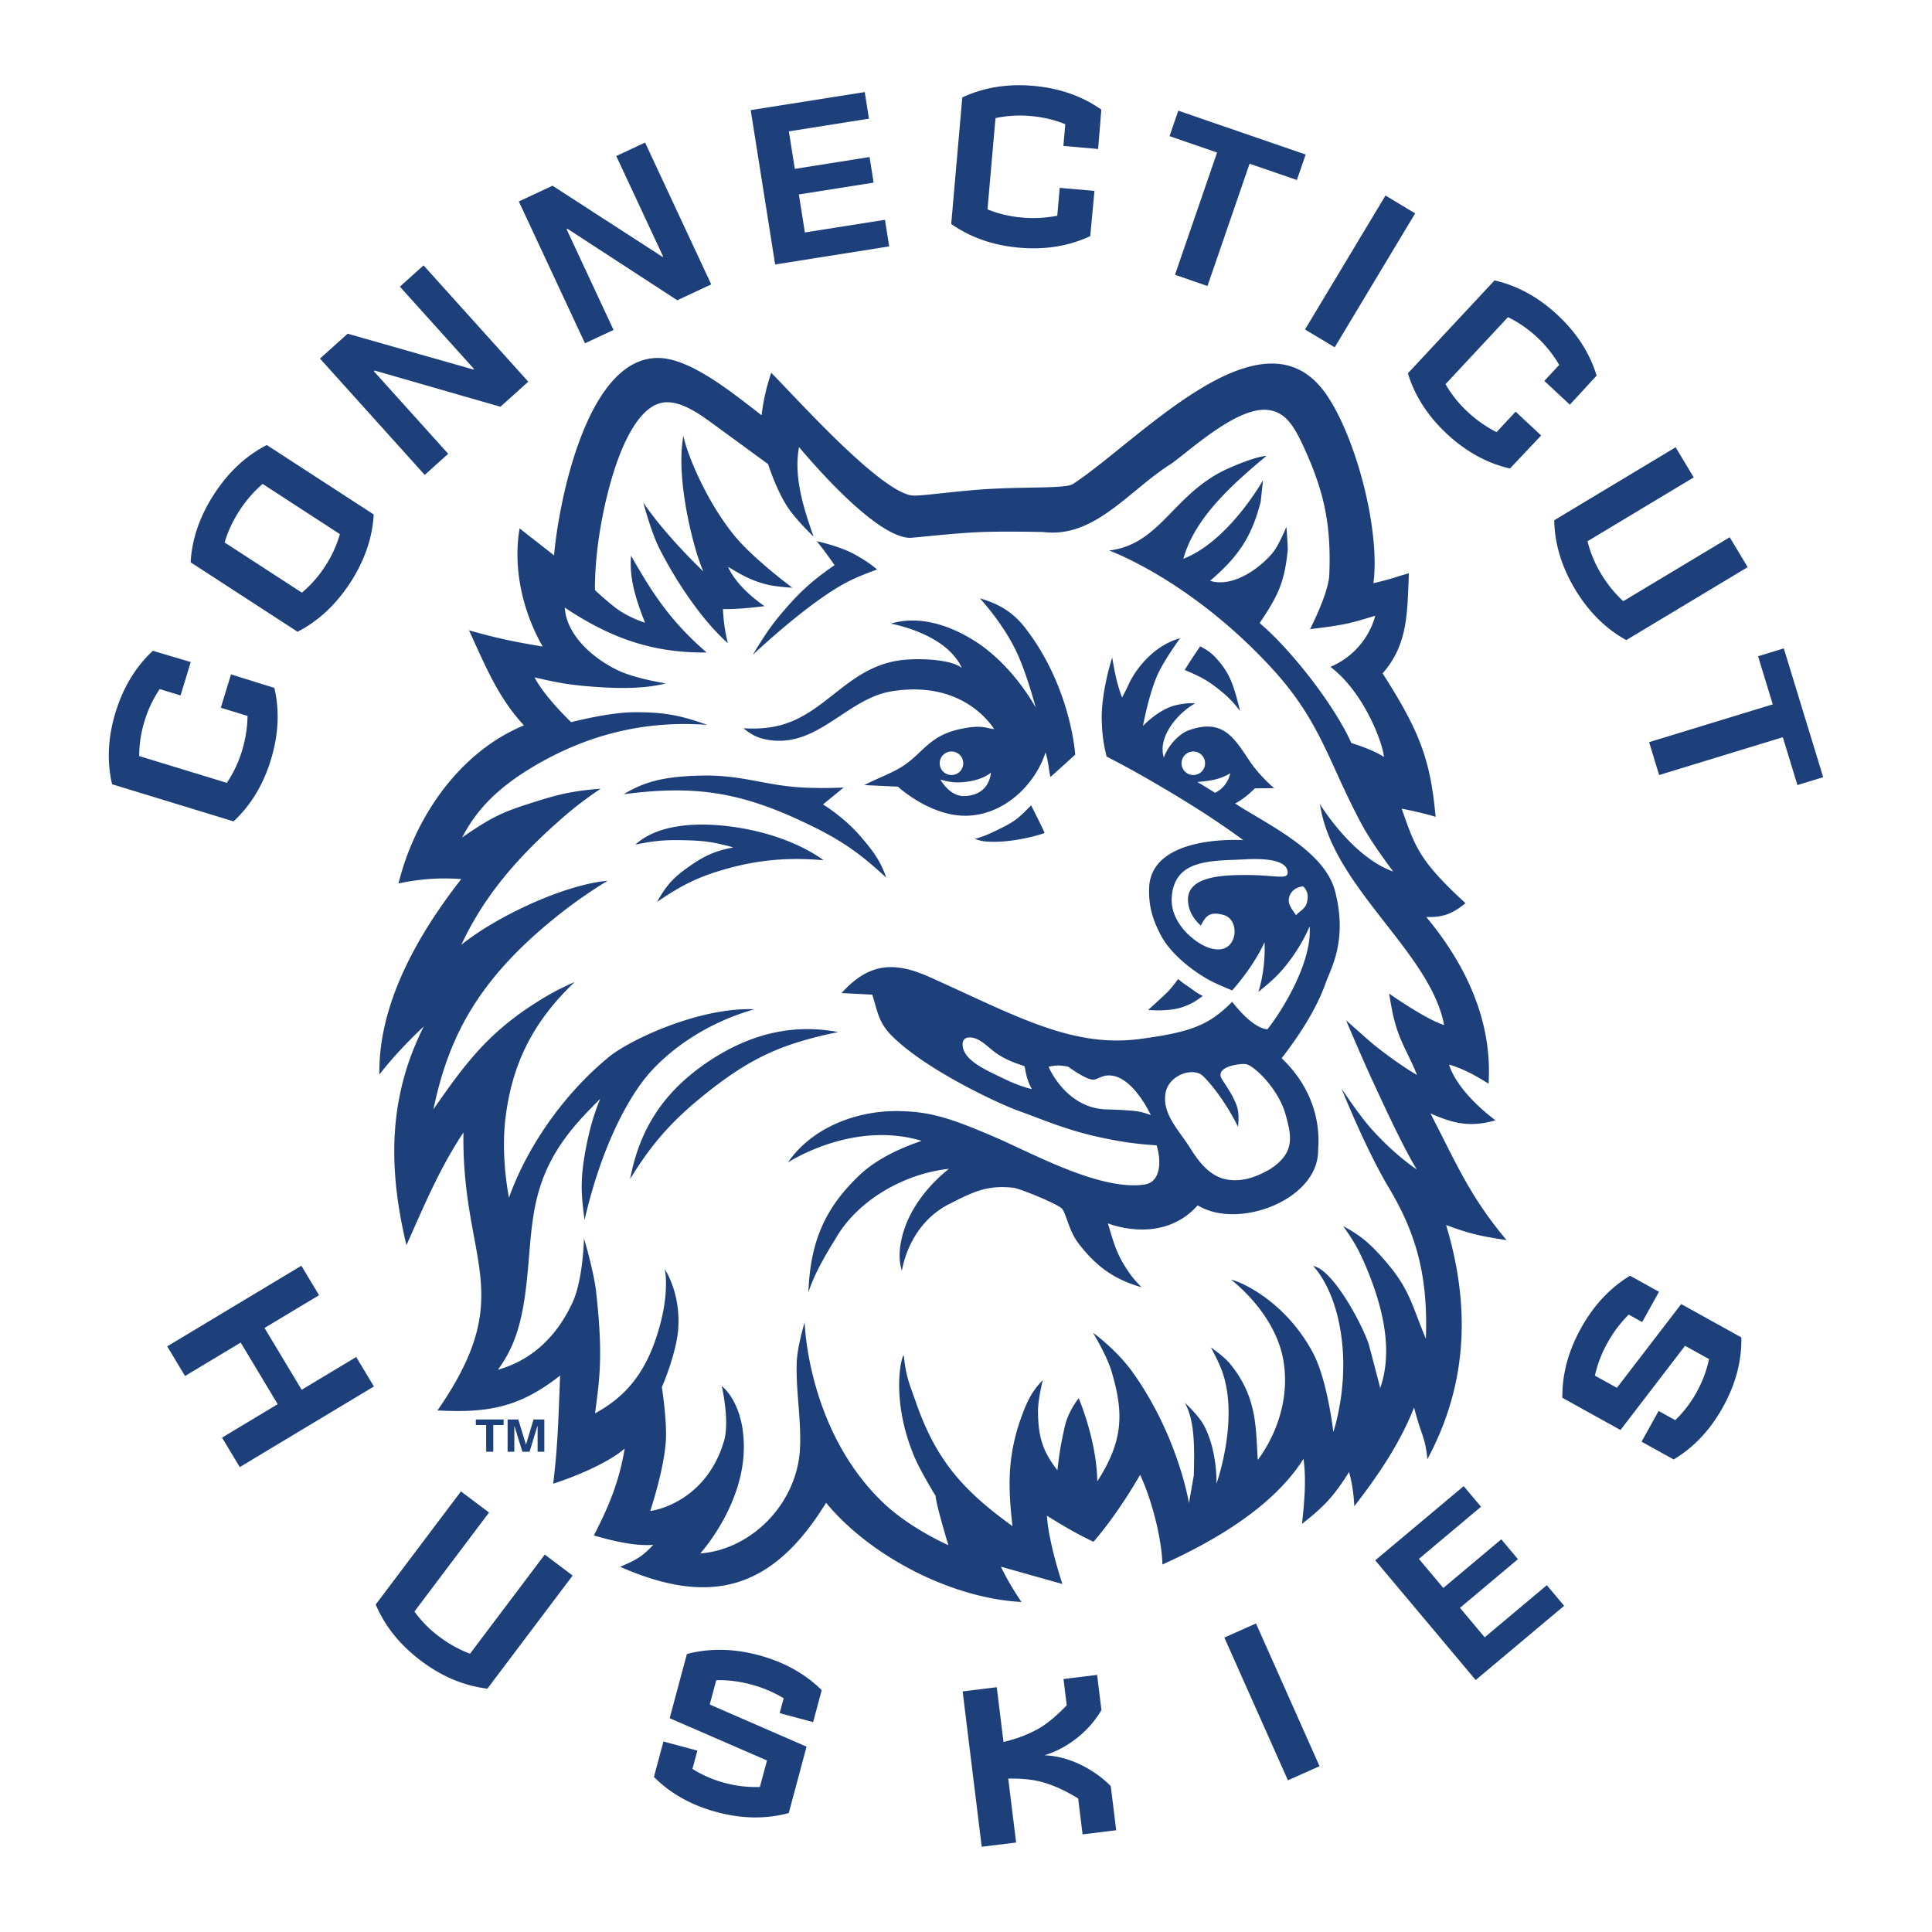 <?xml version="1.0" encoding="UTF-8"?> <svg xmlns="http://www.w3.org/2000/svg" width="2500" height="2500" viewBox="0 0 192.756 192.756"><g fill-rule="evenodd" clip-rule="evenodd"><path fill="#fff" d="M0 0h192.756v192.756H0V0z"></path><path d="M134.014 122.334c1.74.928 2.67 1.742 4.002 3.247 2.668 3.018 2.787 4.52 4.246 7.983.242-6.502-1.072-10.674-3.725-15.116-2.32-3.886-4.697-9.86-4.697-9.86s1.695 2.601 3.014 4.073c1.57 1.754 3.248 3.172 4.502 4.021-1.191-1.945-2.816-5.381-4.441-8.908-1.064-2.308-2.611-5.974-2.611-5.974s2.449 2.184 2.842 2.494c2.613 2.067 4.234 2.958 4.234 2.958-.752-1.923-1.633-3.129-2.217-5.286-.293-1.089-.451-2.196-.566-2.834 0 0 3.611 2.554 5.488 3.138-1.398-7.353-11.172-13.752-12.391-22.046 0 0 3.189 5.279 7.309 6.728 0 0-2.051-2.688-3.074-4.581-3.422-6.322-4.078-10.349-9.164-15.835-8.121-8.758-16.109-11.608-16.109-11.608 5.016-.613 6.307-5.386 11.354-7.938.629-.317 3.152-1.424 4.35-1.507-3.248 2.725-7.135 6.09-8.293 10.266 4.521-1.74 7.945-7.83 7.945-7.83s-.229 2.131-.232 2.146c-.887 3.482-2.205 5.452-5.047 7.888 2.494.754 5.32-1.599 6.322-2.9.58-.754 1.293-2.488 1.293-2.488s.164 2.042.127 2.382c-.318 3.006-.84 4.34-2.801 7.219 3.018 2.529 7.412 8.083 9.154 11.969 0 0 2.145.638 3.248 1.393-.107-1.396-1.982-6.45-5.336-8.991 3.77-1.624 4.465-5.104 4.465-5.104s-1.613.515-2.668.755c-1.473.334-3.828.58-3.828.58s1.836-3.568 1.916-5.395c.209-5.003-.523-8.294-2.438-12.528-1.041-2.3-1.891-3.745-3.713-3.943-3.189-.348-8.197 4.465-9.744 5.451-4.162 2.655-7.541 7.366-12.645 6.729 0 0-3.715-.087-6.088 0-2.836.103-6.86.594-7.251.58-3.248-.116-9.122-6.801-11.021-9.049-.579 2.988.523 6.294 1.45 8.933 0 0-1.806-1.719-2.655-3.046-1.114-1.739-1.884-4.192-1.884-4.192s-4.353-3.185-5.494-4.014c-1.146-.833-3.249-2.436-5.047-2.117-2.549.453-4.26 4.703-5.162 7.918-1.741 6.206-1.567 10.788-1.567 10.788s1.323 1.242 2.262 1.915c1.218.87 2.727 1.334 2.727 1.334-.638-1.683-1.624-4.119-1.393-6.691 2.189 3.871 4.011 6.606 7.546 9.664-5.109.042-9.287-1.233-14.158-4.481.174 2.743 2.785 5.046 5.279 6.248 1.747.841 4.797 1.313 4.797 1.313-2.13.56-4.883.547-7.988.27-2.011-.18-3.127-.413-5.104-.87 1.055 2.021 3.654 4.467 3.654 4.467 0-.001 3.719-.96 6.148-.987 2.939-.033 4.667.26 7.431 1.26-5.98-.448-11.897.828-17.691 4.367-3.206 1.959-5.333 4.074-6.761 6.863 3.275-2.281 4.372-2.639 7.452-3.616 2.41-.764 3.843-1.045 6.363-1.249-1.816 1.238-2.8 2.007-4.44 3.471-4.47 3.991-7.432 7.754-9.462 12.105 3.596-2.9 10.363-6.021 14.603-6.389 0 0-2.229 1.309-4.655 3.217-8.382 6.593-11.224 12.451-12.732 19.585 2.9-4.158 5.201-7.39 9.918-10.439 1.556-1.006 2.484-1.509 4.176-2.262-4.301 4.095-6.265 8.352-6.902 13.571-.36 2.944-.014 6.035.348 7.946 1.887-5.288 5.627-10.477 9.954-14.029 2.107-1.73 9.071-4.994 14.539-4.77-5.933 1.689-9.527 5.112-10.979 6.969-2.088 2.666-4.466 7.48-5.971 14.047-.35-2.468-.413-3.934-.003-6.393.29-1.739.753-3.771 1.565-5.684-1.275 1.275-3.052 3.029-4.408 5.277-2.899 4.814-2.328 9.029-3.131 14.559-.522 3.597-1.45 5.51-2.668 7.191 3.248-.927 5.775-3.143 7.424-6.67 1.081-2.311 1.16-6.438 1.16-6.438s.98 3.254 1.218 5.395c.696 6.264.349 8.584-.116 12.064 3.075-1.682 5.163-4.062 6.438-8.643 1.012-3.632.522-5.742.522-5.742s1.624 2.378 1.334 6.032c-.139 1.749-.942 4.142-1.625 5.742 0 0 .492 3.145.407 5.162-.122 2.868-1.566 7.191-1.566 7.191 1.913-.29 5.871-1.909 7.362-6.994.583-1.995-.229-5.476-.229-5.476s2.189 1.588 2.205 6.032c.022 5.894-4.351 10.673-4.351 10.673 5.221-.406 9.745-5.104 9.958-10.59.113-2.923-.427-5.673-.331-8.465.056-1.613.791-4.011.791-4.011s.254 10.769 7.853 18.02c2.183 2.085 5.221 3.653 6.487 4.22 0 0-1.216-3.979-1.276-4.922 0 0-1.498-2.412-2.135-3.939-2.332-5.574-1.323-9.912-1.045-10.092.243 2.262.599 2.91 1.218 4.698 2.088 6.032 4.987 8.99 9.629 12.354-.406-3.771-.639-7.135 1.205-11.709.494-1.227 1.025-2.049 1.824-2.857 0 0-.494 1.938-.479 3.197.033 2.383.406 3.829 1.936 5.797.211-1.853.346-2.603.732-4.346.348-1.565 1.393-2.842 1.393-2.842s1.799 4.176 1.855 8.295c2.611-4.062 2.652-6.822 1.428-10.951-.477-1.609-1.859-3.879-1.859-3.879s2.348 1.663 4.029 4.04c4.508 6.374 5.547 12.964 5.547 12.964l.486-2.795c.061-2.613.125-5.451-.91-7.231 0 0 1.348 1.225 1.895 2.226 1.391 2.552 1.275 5.858 1.275 5.858s2.262-6.323.596-11.122c-.35-1.01-1.158-2.48-1.158-2.48.408.292 1.406.98 2.07 1.828 2.553 3.248 2.404 6.174 2.611 9.395 0 0 3.469-4.222 2.576-9.8-.779-4.874-5.248-8.179-5.248-8.179 1.283.291 5.551 2.363 8.182 7.307 1.449 2.727 2.029 7.889 2.029 7.889s1.291-3.754.928-8.352c-.465-5.858-2.945-8.197-2.945-8.197 2.018.276 5.15 6.282 5.6 7.977.428 1.608 1.082 4.128 1.082 4.128l-.035.204c1.287-3.532.521-7.684-1.289-12.05-.727-1.749-1.257-2.704-2.356-4.244zm-14.268-57.856c.713.407 1.078.605 1.672 1.277 1.285 1.449 1.662 2.551 2.307 5.187-.738-.96-1.232-1.459-2.184-2.209-1.176-.927-1.883-1.268-3.342-1.887.543-.903 1.547-2.368 1.547-2.368zm-22.633-.612c3.955 2.438 6.219 6.731 6.219 6.731s-.732-2.817-1.684-5.047c-1.334-3.132-3.889-5.854-3.889-5.854 1.801.518 3.258 1.312 4.527 2.954 4.582 5.916 4.988 12.644 4.988 12.644l-2.469 2.23c-.229-.926-.113-1.128-.49-2.462-1.055 3.266-4.135 6.22-7.83 6.323-3.671.101-6.901-2.9-6.901-2.9l-3.35-.156c1.007-.537 1.957-.868 3.169-1.5 2.662-1.386 2.964-3.391 6.501-4.115 2.161-.443 2.524-.03 3.284.026-.498-.752-3.413-4.863-10.219-3.77-4.361.701-7.215 5.396-11.919 4.902-1.214-.128-1.966-.463-2.88-1.216 1.349.085 2.543-.006 3.618-.283 4.836-1.246 6.974-6.146 12.639-6.562 1.969-.146 4.634.071 5.537.841-1.566-3.48-7.097-4.433-7.097-4.433 2.661-.787 5.55-.014 8.246 1.647zm7.108 19.236c-.076.065-3.152 1.067-5.834.856-.455-.036-.705-.126-1.145-.249 1.072-.305 1.641-.599 2.643-1.085 1.475-.717 1.965-1.226 2.986-2.278 0 0 1.139 2.23 1.35 2.756zM83.263 56.386s-.928-1.363-1.773-2.391c0 0 2.382.506 3.89 1.376.87.502 1.361.804 2.133 1.446-1.362.495-2.423.932-3.409 1.482-3.862 2.159-8.987 7.025-8.987 7.025s1.302-2.269 2.552-3.767c1.868-2.241 3.145-3.487 5.594-5.171zm-17.459-1.623c-.841-1.648-1.626-4.629-1.626-4.629 2.207 3.294 6.005 6.89 6.005 6.89-.841-1.739-2.842-9.105-2-13.544.347 1.829 2.351 6.666 5.169 10.057 1.909 2.295 5.705 5.103 5.705 5.103s-1.541-.083-2.495-.311c-1.628-.389-2.638-1.015-3.915-1.768 0 0 .621 1.817 3.625 3.915-1.798.231-3.248.319-4.146.29.061 1.154.194 2.25.498 3.406-2.063-1.783-4.732-5.321-6.82-9.409zm4.003 22.62c4.511-.121 6.749 1.141 11.107 1.218a45.03 45.03 0 0 0 3.255-.029s-2.014 1.662-2.066 1.682c.986.609 2.557 1.778 3.828 3.277 1.196 1.409 1.913 2.349 2.492 4.033-2.794-2.583-4.644-3.835-8.081-5.468-6.458-3.069-11.02-3.789-18.108-2.857 2.207-1.364 4.333-1.769 7.573-1.856zm2.94 9.226c-2.992.81-4.709 1.678-7.192 3.376 1.005-1.815 1.767-2.542 3.353-3.642 1.484-1.028 2.494-1.454 4.265-1.801-2.04-.549-2.959-.693-5.366-.722-1.64-.021-2.719.092-4.411.446 2.181-2.033 6.295-2.39 10.616-1.636 3.369.588 6.177 1.77 8.166 3.194-3.41-.292-6.311-.061-9.431.785zm-1.96 22.21c-3.232 2.541-5.526 4.864-7.919 8.818.93-4.923 3.285-8.723 7.892-11.782 4.286-2.846 8.552-3.699 12.871-2.887-5.391 1.112-8.516 2.45-12.844 5.851zm61.486-10.788c-.875 2.508-2.553 5.162-4.408 7.54 4.309 4.108 3.641 8.701 3.641 9.217 0 4.933-7.988 7.938-12.016 5.462-3.574 4.027-8.967 1.794-8.967 1.794.4 1.242.705 2.64 1.6 4.107.582.959.98 1.471 1.764 2.272-2.609-.754-4.43-1.954-6.262-4.339-.988-1.287-1.217-2.875-1.641-3.464-.328-.457-4.213-2.045-4.871-2.12-2.664-.311-4.127.462-6.424 1.629-4.112 2.088-4.706 6.648-4.706 6.648-.391-1.163-.273-2.613.24-4.155 1.218-3.653 4.459-6.012 4.459-6.012-4.363.445-9.096 3.078-11.303 6.94-.243.425-2.036 3.141-2.727 5.395.173-5.163 1.74-8.496 5.046-11.658 1.997-1.911 4.699-2.936 6.249-3.471-6.907-2.082-13.345 2.163-13.345 2.163 2.457-3.564 6.912-5.13 10.75-5.131 3.296-.001 5.336.639 9.801 2.552 3.822 1.637 10.527 5.399 14.988 4.785 1.748-.238 1.705-2.479 1.252-3.915-2.234-.163-3.492-.343-5.684-.812-3.299-.707-5.812-1.818-8.223-2.683-1.631-.584-9.087-3.98-12.542-7.468-1.292-1.306-1.394-2.4-1.92-4.077l-3.068-.157c2.669-2.958 5.18-3.212 8.755-1.612 8.529 3.817 14.172 7.095 21 6.194 5.277-.695 6.961-1.45 9.223-3.712 0 0 1.914 2.609 3.512 2.749 1.57-1.976 4.492-6.809 4.209-10.271-.621 1.524-1.863 3.462-3.141 4.794-.764.796-1.971 1.741-1.971 1.741.523-1.566.693-3.68.613-4.953-1.135 2.517-3.221 4.801-3.221 4.801s-1.059-.407-2.033-.892c-.973-.483-3.854-2.258-5.104-4.64-.871-1.663-1.205-2.988-1.152-4.675.166-5.417 9.391-4.782 9.391-4.782-3.205-2.362-6.557-4.405-10.105-6.434a101.699 101.699 0 0 0-3.527-1.903c-.336-1.359-.436-2.158-.484-3.557-.094-2.866 1.041-6.33 1.041-6.33.256 1.463.432 2.507.98 3.986.111-.177.5-.94.58-1.13.727-1.678 2.582-4.061 5.211-4.774 0 0-1.508 2.059-2.193 3.526-.898 1.92-1.51 5.221-1.51 5.221s1.596-1.711 3.365-2.089c1.334-.284 1.836-.149 1.836-.149-1.625.867-3.797 3.306-3.111 5.398.307-.997 1.391-2.349 2.525-2.744 3.5-1.222 4.562.938 6.162 3.28.578.843 1.693 2.016 2.322 2.511l-1.934.026c-.521.523-1.234 1.125-1.973 1.508 3.424 2.205 8.934 4.731 9.977 8.758 1.28 4.938-.453 7.758-.926 9.112zm-17.718 2.726a60.095 60.095 0 0 0 1.943-1.797c.346-.349.695-.812 1.043-1.277.725.581.654.5 1.088.8.525.361.82.625 1.377.883-.797.595-1.26.867-2.176 1.16-1.219.39-3.084.267-3.275.231z" fill="#fff"></path><path d="M128.586 89.701c-.068.528.295.993.723 1.604.354-.408.924-.624 1.08-1.249.156-.628.115-1.161-.377-1.617-.741.044-1.336.543-1.426 1.262zM99.641 105.241c-1.006-.627-1.809-1.733-2.903-1.733-.487 0-.699.292-.699.672 0 1.647 2.44 2.626 4.45 3.597.918.442 2.137.837 2.459.883-.48-.891-.584-1.492-.719-2.275-.987-.35-1.647-.553-2.588-1.144zM124.355 106.181c-.51-.124-3.104.203-2.494 1.393.184.358 1.16 1.649 1.537 2.782.184.548.213 1.262.117 2.061-1.133-2.321-2.68-4.296-3.51-5.075-.957-.899-3.422-.116-3.725 1.742-.344 2.107 1.404 3.738 2.529 5.555.871 1.411 1.988 2.764 3.627 3.046 1.898.324 3.512-.623 4.252-1.02 2.568-1.667 2.158-3.322 1.582-5.438-.694-2.552-3.073-4.843-3.915-5.046zM110.768 107.3c-.766-.043-1.045.285-1.574.408-.688.158-2.613-1.282-2.613-1.282s-.578-.117-.953-.12c-.395-.002-.613.049-1.004.122 0 .06 1.727 4.107 5.709 4.257 0 0 1.244.035 1.543.057 1.312.095 1.699.057 2.943.513-.001-.001-1.743-3.828-4.051-3.955zM121.225 79.094s1.188-.464 1.52-1.948c-1.023.634-2.014.759-3.289.875.366.203 1.769 1.073 1.769 1.073zM120.232 76.15c0-.649-.525-1.174-1.176-1.174a1.174 1.174 0 1 0 0 2.349c.651 0 1.176-.526 1.176-1.175zM94.929 77.325a1.175 1.175 0 1 0 0-2.35 1.175 1.175 0 0 0 0 2.35zM93.825 77.779s.911 1.702 2.414 1.645c2.556-.095 2.621-2.332 2.621-2.332-.576.48-1.523.809-2.588.926-.954.107-1.63.002-2.447-.239zM124.27 85.734c-3.303.18-7.127-.107-7.367 3.829-.143 2.385 2.031 4.001 2.031 4.001s1.275 1.16 2.609 1.16c1.973 0 2.146-2.958.58-3.422-1.516-.449-1.855.182-2.32 1.045-.75-.691-1.23-1.476-1.275-2.494-.107-2.49 3.633-2.553 5.857-2.553 2.9 0 4.119.522 4.084-.285-.053-1.163-2.053-1.396-4.199-1.281z" fill="#fff"></path><path d="M142.412 145.583c4.025-7.495 4.305-15.245 1.867-23.365 2.438.929 3.754 1.163 6.033 1.508-3.713-4.408-5.08-7.804-7.6-12.645 2.57 1.159 4.176 1.335 6.496.697-1.623-1.219-3.943-3.365-4.639-5.569 1.566.465 2.861 1.229 3.945 1.913.365-5.735-1.809-11.323-6.215-16.635 1.652.06 2.619-.316 3.916-1.375-4.66-4.285-5.012-5.595-6.367-9.423.775.116 2.922.638 3.385.812-.521-5.683-1.549-8.467-5.289-14.32 2.564-2.906 2.451-6.116 2.623-9.982-1.51.406-1.334.463-3.539.986.697-5.279-1.74-14.617-4.756-18.909-6.312-8.985-18.561 4.64-25.229 9.019-.695.455-4.566.266-8.412.493-3.451.204-6.954.768-7.713.638-3.318-.566-11.531-9.794-13.978-12.238-.423 1.308-.753 2.553-.954 4.24-2.556-1.94-6.783-5.5-10.039-5.702-7.335-.453-10.21 14.369-10.668 19.685l-3.438-2.692c-.654 3.842.216 8.133 2.304 11.787-2.783-.464-4.523-.812-7.354-1.62 1.596 3.454 2.853 6.641 5.48 9.486-6.422 2.656-10.874 9.138-12.514 15.773a21.7 21.7 0 0 1 6.262-.439c-4.306 5.505-8.289 12.433-8.167 19.506 1.253-1.646 2.921-3.379 4.432-4.808-3.577 7.094-3.566 14.153-1.733 21.832 1.703-3.82 3.349-7.761 5.686-11.242-.183 13.018 5.53 16.009-2.59 27.725 5.07.27 8.175-.299 12.238-3.479-.174 4.292-.233 7.076-.696 10.789 2.203-.696 5.584-2.122 7.133-3.51-.506 3.124-1.507 5.655-3.074 8.671 1.972.58 4.177 1.083 5.922.936-1.05 1.152-1.688 1.501-3.295 2.195 9.152 4.027 15.265 2.188 20.542-6.386 4.459 5.381 12.525 9.526 19.499 9.894-1.371-1.998-2.051-3.52-2.051-3.52l6.131 1.728s-1.393-4.149-1.543-6.814c1.66 1.04 3.059 1.851 4.646 2.599 1.643-1.894 3.402-4.494 4.648-6.682 1.182 2.514 2.166 6.399 2.227 8.951 5.07-2.289 11.029-5.705 14.076-10.543.297 2.177.078 4.311-.146 6.48 2.217-1.713 3.217-2.811 4.688-5.16.289.986.463 2.146.529 3.406 2.359-3.042 4.543-6.248 5.963-9.848.719 2.84 1.1 2.847 1.328 5.157zm-4.756-6.957l.035-.204s-.654-2.52-1.082-4.128c-.449-1.694-3.582-7.7-5.6-7.977 0 0 2.48 2.339 2.945 8.197.363 4.598-.928 8.352-.928 8.352s-.58-5.162-2.029-7.889c-2.631-4.943-6.898-7.016-8.182-7.307 0 0 4.469 3.305 5.248 8.179.893 5.578-2.576 9.8-2.576 9.8-.207-3.221-.059-6.146-2.611-9.395-.664-.848-1.662-1.536-2.07-1.828 0 0 .809 1.471 1.158 2.48 1.666 4.799-.596 11.122-.596 11.122s.115-3.307-1.275-5.858c-.547-1.001-1.895-2.226-1.895-2.226 1.035 1.78.971 4.618.91 7.231l-.486 2.795s-1.039-6.59-5.547-12.964c-1.682-2.377-4.029-4.04-4.029-4.04s1.383 2.27 1.859 3.879c1.225 4.129 1.184 6.89-1.428 10.951-.057-4.119-1.855-8.295-1.855-8.295s-1.045 1.276-1.393 2.842c-.387 1.743-.521 2.493-.732 4.346-1.529-1.968-1.902-3.414-1.936-5.797-.016-1.26.479-3.197.479-3.197-.799.809-1.33 1.631-1.824 2.857-1.844 4.574-1.611 7.938-1.205 11.709-4.642-3.364-7.541-6.322-9.629-12.354-.62-1.788-.976-2.437-1.218-4.698-.277.18-1.286 4.518 1.045 10.092.637 1.527 2.135 3.939 2.135 3.939.06.943 1.276 4.922 1.276 4.922-1.266-.566-4.304-2.135-6.487-4.22-7.599-7.251-7.853-18.02-7.853-18.02s-.735 2.397-.791 4.011c-.096 2.792.444 5.542.331 8.465-.213 5.485-4.737 10.184-9.958 10.59 0 0 4.373-4.779 4.351-10.673-.016-4.444-2.205-6.032-2.205-6.032s.812 3.48.229 5.476c-1.491 5.085-5.449 6.704-7.362 6.994 0 0 1.444-4.323 1.566-7.191.085-2.018-.407-5.162-.407-5.162.682-1.601 1.485-3.993 1.625-5.742.29-3.654-1.334-6.032-1.334-6.032s.49 2.11-.522 5.742c-1.275 4.581-3.363 6.961-6.438 8.643.465-3.48.812-5.801.116-12.064-.237-2.141-1.218-5.395-1.218-5.395s-.079 4.127-1.16 6.438c-1.648 3.527-4.176 5.743-7.424 6.67 1.218-1.682 2.146-3.595 2.668-7.191.803-5.529.232-9.744 3.131-14.559 1.356-2.248 3.133-4.002 4.408-5.277-.812 1.913-1.275 3.944-1.565 5.684-.41 2.459-.347 3.925.003 6.393 1.505-6.566 3.882-11.381 5.971-14.047 1.451-1.856 5.046-5.279 10.979-6.969-5.468-.225-12.432 3.039-14.539 4.77-4.326 3.553-8.067 8.741-9.954 14.029-.362-1.911-.708-5.002-.348-7.946.638-5.22 2.601-9.477 6.902-13.571-1.692.753-2.621 1.256-4.176 2.262-4.717 3.05-7.018 6.281-9.918 10.439 1.508-7.134 4.35-12.992 12.732-19.585 2.426-1.908 4.655-3.217 4.655-3.217-4.24.367-11.006 3.488-14.603 6.389 2.03-4.351 4.992-8.114 9.462-12.105 1.64-1.464 2.624-2.233 4.44-3.471-2.52.204-3.953.485-6.363 1.249-3.08.977-4.176 1.334-7.452 3.616 1.429-2.789 3.555-4.904 6.761-6.863 5.794-3.539 11.711-4.815 17.691-4.367-2.764-1-4.492-1.293-7.431-1.26-2.429.027-6.148.987-6.148.987 0-.001-2.6-2.446-3.654-4.467 1.977.457 3.093.69 5.104.87 3.105.278 5.858.29 7.988-.27 0 0-3.05-.472-4.797-1.313-2.495-1.202-5.105-3.504-5.279-6.248 4.872 3.248 9.049 4.524 14.158 4.481-3.535-3.058-5.357-5.793-7.546-9.664-.231 2.572.755 5.008 1.393 6.691 0 0-1.509-.465-2.727-1.334-.939-.672-2.262-1.915-2.262-1.915s-.174-4.582 1.567-10.788c.901-3.215 2.612-7.465 5.162-7.918 1.798-.319 3.9 1.285 5.047 2.117 1.141.83 5.494 4.014 5.494 4.014s.77 2.453 1.884 4.192c.85 1.328 2.655 3.046 2.655 3.046-.927-2.639-2.029-5.945-1.45-8.933 1.899 2.248 7.773 8.933 11.021 9.049.391.014 4.415-.478 7.251-.58 2.373-.087 6.088 0 6.088 0 5.104.638 8.482-4.074 12.645-6.729 1.547-.986 6.555-5.799 9.744-5.451 1.822.198 2.672 1.644 3.713 3.943 1.914 4.234 2.646 7.525 2.438 12.528-.08 1.827-1.916 5.395-1.916 5.395s2.355-.246 3.828-.58c1.055-.24 2.668-.755 2.668-.755s-.695 3.481-4.465 5.104c3.354 2.541 5.229 7.595 5.336 8.991-1.104-.754-3.248-1.393-3.248-1.393-1.742-3.886-6.137-9.44-9.154-11.969 1.961-2.879 2.482-4.213 2.801-7.219.037-.339-.127-2.382-.127-2.382s-.713 1.734-1.293 2.488c-1.002 1.302-3.828 3.655-6.322 2.9 2.842-2.436 4.16-4.406 5.047-7.888.004-.015.232-2.146.232-2.146s-3.424 6.09-7.945 7.83c1.158-4.176 5.045-7.541 8.293-10.266-1.197.083-3.721 1.19-4.35 1.507-5.047 2.553-6.338 7.326-11.354 7.938 0 0 7.988 2.85 16.109 11.608 5.086 5.486 5.742 9.513 9.164 15.835C136.949 84.262 139 86.95 139 86.95c-4.119-1.449-7.309-6.728-7.309-6.728 1.219 8.294 10.992 14.694 12.391 22.046-1.877-.584-5.488-3.138-5.488-3.138.115.638.273 1.745.566 2.834.584 2.157 1.465 3.363 2.217 5.286 0 0-1.621-.891-4.234-2.958-.393-.311-2.842-2.494-2.842-2.494s1.547 3.666 2.611 5.974c1.625 3.527 3.25 6.963 4.441 8.908-1.254-.85-2.932-2.268-4.502-4.021-1.318-1.473-3.014-4.073-3.014-4.073s2.377 5.975 4.697 9.86c2.652 4.442 3.967 8.614 3.725 15.116-1.459-3.464-1.578-4.966-4.246-7.983-1.332-1.505-2.262-2.319-4.002-3.247 1.1 1.54 1.629 2.495 2.354 4.242 1.813 4.368 2.578 8.52 1.291 12.052z" fill="#1d407b"></path><path d="M123.225 80.167c.738-.383 1.451-.985 1.973-1.508l1.934-.026c-.629-.495-1.744-1.668-2.322-2.511-1.6-2.343-2.662-4.502-6.162-3.28-1.135.395-2.219 1.747-2.525 2.744-.686-2.093 1.486-4.531 3.111-5.398 0 0-.502-.135-1.836.149-1.77.377-3.365 2.089-3.365 2.089s.611-3.301 1.51-5.221c.686-1.467 2.193-3.526 2.193-3.526-2.629.713-4.484 3.096-5.211 4.774-.08.189-.469.953-.58 1.13-.549-1.479-.725-2.523-.98-3.986 0 0-1.135 3.464-1.041 6.33.049 1.398.148 2.197.484 3.557a99.87 99.87 0 0 1 3.527 1.903c3.549 2.028 6.9 4.071 10.105 6.434 0 0-9.225-.635-9.391 4.782-.053 1.687.281 3.012 1.152 4.675 1.25 2.382 4.131 4.156 5.104 4.64.975.484 2.033.892 2.033.892s2.086-2.284 3.221-4.801c.08 1.273-.09 3.387-.613 4.953 0 0 1.207-.945 1.971-1.741 1.277-1.332 2.52-3.271 3.141-4.794.283 3.462-2.639 8.295-4.209 10.271-1.598-.14-3.512-2.749-3.512-2.749-2.262 2.262-3.945 3.017-9.223 3.712-6.828.9-12.471-2.377-21-6.194-3.575-1.6-6.085-1.346-8.755 1.612l3.068.157c.526 1.677.628 2.771 1.92 4.077 3.455 3.487 10.911 6.884 12.542 7.468 2.41.864 4.924 1.976 8.223 2.683 2.191.469 3.449.648 5.684.812.453 1.437.496 3.677-1.252 3.915-4.461.614-11.166-3.148-14.988-4.785-4.465-1.913-6.505-2.553-9.801-2.552-3.839.001-8.294 1.566-10.75 5.131 0 0 6.438-4.245 13.345-2.163-1.55.535-4.252 1.56-6.249 3.471-3.306 3.162-4.873 6.495-5.046 11.658.69-2.254 2.483-4.97 2.727-5.395 2.207-3.862 6.94-6.495 11.303-6.94 0 0-3.241 2.358-4.459 6.012-.513 1.542-.63 2.992-.24 4.155 0 0 .594-4.561 4.706-6.648 2.297-1.167 3.76-1.939 6.424-1.629.658.075 4.543 1.663 4.871 2.12.424.589.652 2.177 1.641 3.464 1.832 2.385 3.652 3.585 6.262 4.339-.783-.802-1.182-1.313-1.764-2.272-.895-1.468-1.199-2.865-1.6-4.107 0 0 5.393 2.233 8.967-1.794 4.027 2.477 12.016-.529 12.016-5.462 0-.516.668-5.108-3.641-9.217 1.855-2.378 3.533-5.032 4.408-7.54.473-1.354 2.205-4.174.928-9.106-1.046-4.033-6.556-6.56-9.979-8.764zm-5.342-4.017a1.174 1.174 0 1 1 1.174 1.175 1.174 1.174 0 0 1-1.174-1.175zm3.342 2.944s-1.402-.87-1.77-1.073c1.275-.116 2.266-.241 3.289-.875-.332 1.484-1.519 1.948-1.519 1.948zm3.16 8.207c-2.225 0-5.965.062-5.857 2.553.045 1.018.525 1.803 1.275 2.494.465-.863.805-1.494 2.32-1.045 1.566.464 1.393 3.422-.58 3.422-1.334 0-2.609-1.16-2.609-1.16s-2.174-1.617-2.031-4.001c.24-3.936 4.064-3.649 7.367-3.829 2.146-.116 4.146.117 4.199 1.281.035.807-1.184.285-4.084.285zm6.004 2.755c-.156.625-.727.84-1.08 1.249-.428-.611-.791-1.076-.723-1.604.09-.718.686-1.218 1.426-1.262.492.457.533.989.377 1.617zm-29.901 17.72c-2.01-.971-4.45-1.949-4.45-3.597 0-.38.212-.672.699-.672 1.094 0 1.897 1.106 2.903 1.733.941.591 1.602.794 2.588 1.143.135.783.238 1.385.719 2.275-.322-.045-1.541-.439-2.459-.882zm11.387 2.965c-.299-.021-1.543-.057-1.543-.057-3.982-.149-5.709-4.197-5.709-4.257.391-.073.609-.124 1.004-.122.375.003.953.12.953.12s1.926 1.44 2.613 1.282c.529-.123.809-.451 1.574-.408 2.309.127 4.051 3.954 4.051 3.954-1.244-.455-1.63-.417-2.943-.512zm16.396.486c.576 2.115.986 3.771-1.582 5.438-.74.396-2.354 1.344-4.252 1.02-1.639-.282-2.756-1.635-3.627-3.046-1.125-1.816-2.873-3.447-2.529-5.555.303-1.858 2.768-2.642 3.725-1.742.83.779 2.377 2.754 3.51 5.075.096-.799.066-1.513-.117-2.061-.377-1.133-1.354-2.424-1.537-2.782-.609-1.189 1.984-1.517 2.494-1.393.841.203 3.22 2.494 3.915 5.046zM72.625 64.171c-.304-1.155-.437-2.251-.498-3.406.898.029 2.348-.058 4.146-.29-3.004-2.098-3.625-3.915-3.625-3.915 1.276.753 2.286 1.379 3.915 1.768.955.228 2.495.311 2.495.311s-3.796-2.808-5.705-5.103c-2.818-3.391-4.822-8.228-5.169-10.057-.842 4.439 1.159 11.806 2 13.544 0 0-3.799-3.596-6.005-6.89 0 0 .785 2.981 1.626 4.629 2.087 4.089 4.756 7.627 6.82 9.409z" fill="#1d407b"></path><path d="M75.116 65.325s5.125-4.866 8.987-7.025c.986-.551 2.047-.988 3.409-1.482-.772-.642-1.263-.944-2.133-1.446-1.508-.87-3.89-1.376-3.89-1.376.845 1.028 1.773 2.391 1.773 2.391-2.449 1.684-3.726 2.93-5.594 5.171-1.25 1.498-2.552 3.767-2.552 3.767zM95.965 66.652c-.903-.77-3.568-.986-5.537-.841-5.665.416-7.803 5.317-12.639 6.562-1.075.277-2.27.369-3.618.283.914.752 1.666 1.088 2.88 1.216 4.704.494 7.558-4.201 11.919-4.902 6.806-1.094 9.721 3.018 10.219 3.77-.76-.056-1.123-.469-3.284-.026-3.537.725-3.839 2.729-6.501 4.115-1.212.632-2.162.963-3.169 1.5l3.35.156s3.23 3.001 6.901 2.9c3.695-.103 6.775-3.057 7.83-6.323.377 1.334.262 1.537.49 2.462l2.469-2.23s-.406-6.728-4.988-12.644c-1.27-1.641-2.727-2.436-4.527-2.954 0 0 2.555 2.722 3.889 5.854.951 2.23 1.684 5.047 1.684 5.047s-2.264-4.293-6.219-6.731c-2.697-1.662-5.585-2.435-8.245-1.646 0 0 5.53.952 7.096 4.432zm-1.036 8.324a1.174 1.174 0 1 1 .002 2.348 1.174 1.174 0 0 1-.002-2.348zm1.31 4.448c-1.503.058-2.414-1.645-2.414-1.645.817.24 1.493.346 2.447.239 1.064-.117 2.012-.446 2.588-.926-.001 0-.065 2.237-2.621 2.332zM123.725 70.941c-.645-2.635-1.021-3.738-2.307-5.187-.594-.671-.959-.87-1.672-1.277 0 0-1.004 1.466-1.547 2.367 1.459.62 2.166.96 3.342 1.887.951.75 1.445 1.25 2.184 2.21zM80.342 82.097c3.438 1.633 5.287 2.885 8.081 5.468-.579-1.685-1.296-2.624-2.492-4.033-1.271-1.499-2.842-2.668-3.828-3.277.052-.02 2.066-1.682 2.066-1.682a45.03 45.03 0 0 1-3.255.029c-4.358-.078-6.596-1.339-11.107-1.218-3.24.087-5.366.492-7.573 1.857 7.089-.933 11.65-.214 18.108 2.856zM99.885 82.624c-1.002.486-1.57.781-2.643 1.085.439.123.689.213 1.145.249 2.682.211 5.758-.791 5.834-.856-.211-.525-1.35-2.756-1.35-2.756-1.021 1.051-1.512 1.561-2.986 2.278z" fill="#1d407b"></path><path d="M82.177 85.826c-1.989-1.425-4.797-2.606-8.166-3.194-4.321-.753-8.436-.397-10.616 1.636 1.692-.354 2.771-.467 4.411-.446 2.406.028 3.326.173 5.366.722-1.771.347-2.78.773-4.265 1.801-1.586 1.1-2.348 1.827-3.353 3.642 2.483-1.698 4.2-2.566 7.192-3.376 3.121-.848 6.022-1.079 9.431-.785zM120.006 99.365c-.557-.258-.852-.521-1.377-.883-.434-.3-.363-.219-1.088-.8-.348.465-.697.929-1.043 1.277a60.095 60.095 0 0 1-1.943 1.797c.191.036 2.057.159 3.275-.231.916-.293 1.379-.565 2.176-1.16zM70.759 105.855c-4.607 3.06-6.962 6.859-7.892 11.782 2.393-3.954 4.687-6.277 7.919-8.818 4.328-3.401 7.453-4.739 12.844-5.851-4.318-.812-8.585.042-12.871 2.887zM49.213 144.838v-2.659h1.033v-.555h-2.772v.555h1.032v2.659h.707zM54.307 144.838v-3.214h-1.076l-.755 2.508-.764-2.508h-1.068v3.214h.671v-2.555h.012l.791 2.555h.715l.783-2.555h.021v2.555h.67zM27.025 75.807c.764-2.498.879-4.889.348-7.175l-4.326-1.349-1.018 3.328 2.668.817a12.46 12.46 0 0 1-.56 3.497 11.79 11.79 0 0 1-1.507 3.179l-8.74-2.671c-.002-1.161.174-2.32.528-3.48a11.894 11.894 0 0 1 1.515-3.205l2.081.637 1.018-3.33-3.778-1.127c-1.72 1.598-2.961 3.645-3.725 6.143-.763 2.497-.878 4.889-.347 7.174L23.3 81.949c1.721-1.598 2.962-3.646 3.725-6.142zM34.955 58.117c1.422-2.189 2.199-4.452 2.332-6.788l-10.67-6.93c-2.08 1.072-3.831 2.702-5.252 4.893-1.431 2.205-2.214 4.473-2.347 6.809l10.67 6.929c2.081-1.07 3.836-2.709 5.267-4.913zm-11.057-7.18a12.342 12.342 0 0 1 2.305-2.655l7.707 5.006a11.726 11.726 0 0 1-1.467 3.198 11.614 11.614 0 0 1-2.325 2.642l-7.707-5.006a12.132 12.132 0 0 1 1.487-3.185zM44.716 45.275l-7.418-8.238.077-.069 12.553 3.613 2.779-2.501-10.449-11.604-2.36 2.124 7.4 8.218-.057.052-12.554-3.578-2.76 2.485 10.449 11.604 2.34-2.106zM61.216 32.92l-4.685-10.046.094-.044 10.949 7.127 3.387-1.581-6.601-14.153-2.877 1.342 4.675 10.023-.07.033-10.961-7.092-3.365 1.569 6.601 14.153 2.853-1.331zM88.714 24.584l-.421-2.655-7.989 1.266-.6-3.793 7.458-1.181-.405-2.554-7.458 1.182-.593-3.743 7.991-1.265-.422-2.654-11.377 1.801 2.438 15.399 11.378-1.803zM108.775 23.558l.42-4.511-3.467-.304-.244 2.78a12.484 12.484 0 0 1-3.535.179 11.75 11.75 0 0 1-3.426-.814l.797-9.105a11.778 11.778 0 0 1 3.514-.206c1.223.106 2.375.379 3.449.815l-.189 2.168 3.467.303.32-3.929c-1.922-1.351-4.184-2.139-6.783-2.367-2.602-.227-4.965.157-7.09 1.153l-1.105 12.624c1.921 1.349 4.182 2.138 6.783 2.366 2.601.228 4.964-.156 7.089-1.152zM117.229 27.416l3.242 1.117 4.199-12.199 4.721 1.625.875-2.542-12.707-4.375-.875 2.541 4.744 1.634-4.199 12.199zM133.164 34.651l8.029-13.363-2.963-1.78-8.029 13.363 2.963 1.78zM144.355 43.285c1.91 1.781 4.01 2.935 6.297 3.458l3.109-3.296-2.547-2.375-1.902 2.041a12.455 12.455 0 0 1-2.898-2.037 11.756 11.756 0 0 1-2.195-2.749l6.232-6.684a11.821 11.821 0 0 1 2.896 2 11.866 11.866 0 0 1 2.215 2.767l-1.484 1.592 2.547 2.374 2.67-2.901c-.684-2.247-1.979-4.26-3.889-6.041-1.908-1.781-4.008-2.933-6.297-3.457l-8.643 9.267c.684 2.247 1.979 4.26 3.889 6.041zM157.154 58.803c1.344 2.239 3.043 3.925 5.1 5.06l12.113-7.278-1.793-2.984-10.621 6.381a12.329 12.329 0 0 1-2.211-2.734A11.6 11.6 0 0 1 158.388 54l10.598-6.369-1.807-3.006-12.111 7.279c.037 2.347.731 4.647 2.086 6.899zM177.971 64.689l-2.569.786 1.467 4.799-12.338 3.772 1.002 3.28 12.338-3.772 1.459 4.774 2.57-.786-3.929-12.853zM30.098 138.658l-3.705-6.166 5.441-3.269-1.766-2.941-13.385 8.044 1.779 2.961 5.552-3.337 3.692 6.145-5.551 3.338 1.766 2.939 13.386-8.043-1.767-2.94-5.442 3.269zM46.895 164.992a12.311 12.311 0 0 1-3.075-1.705 11.58 11.58 0 0 1-2.471-2.505l7.441-9.875-2.801-2.11-8.504 11.286c.914 2.162 2.42 4.034 4.519 5.616 2.085 1.571 4.292 2.498 6.623 2.779l8.505-11.284-2.78-2.096-7.457 9.894zM68.53 165.022l-1.716 6.402 9.709 4.219-.708 2.645a11.822 11.822 0 0 1-3.521-.412 11.51 11.51 0 0 1-3.206-1.39l.491-1.829-3.388-.907-.948 3.536c1.656 1.662 3.746 2.832 6.269 3.507 2.522.676 4.917.709 7.183.097l1.776-6.627-9.661-4.205.65-2.423c1.139-.03 2.293.111 3.464.424 1.186.317 2.274.778 3.262 1.378l-.397 1.483 3.338.895.854-3.189c-1.661-1.646-3.753-2.808-6.275-3.483-2.522-.678-4.914-.717-7.176-.121zM107.963 176.136c-1.281-.633-2.533-.969-3.76-1.008 1.209-.371 2.338-.984 3.385-1.834.969-.807 1.736-1.7 2.303-2.682l-.432-3.506-3.354.411.322 2.618c-1.053 1.092-1.988 1.867-2.811 2.33-.994.569-2.16 1.014-3.498 1.333l-.67-5.464-3.406.418 1.904 15.499 3.432-.421-.785-6.377c1.492-.028 2.73.12 3.717.446 1.002.307 2.088.818 3.258 1.534l.441 3.583 3.354-.412-.541-4.396c-.767-.799-1.72-1.488-2.859-2.072zM122.154 163.379l6.342 14.242 3.156-1.405-6.34-14.241-3.158 1.404zM148.129 163.354l-2.467-2.941 5.783-4.854-1.662-1.981-5.785 4.854-2.436-2.903 6.198-5.2-1.729-2.058-8.824 7.404 10.023 11.943 8.823-7.404-1.727-2.06-6.197 5.2zM161.318 138.462l-2.195-1.215a12.071 12.071 0 0 1 1.25-3.26 12.41 12.41 0 0 1 2.125-2.83l1.344.744 1.676-3.022-2.889-1.602c-2 1.215-3.633 2.963-4.898 5.246-1.266 2.284-1.883 4.595-1.854 6.935l5.799 3.215 6.441-8.401 2.396 1.327a11.862 11.862 0 0 1-1.252 3.316 11.488 11.488 0 0 1-2.125 2.774l-1.654-.919-1.701 3.068 3.201 1.773c2.016-1.203 3.654-2.949 4.92-5.233 1.268-2.283 1.877-4.599 1.832-6.946l-6-3.325-6.416 8.355z" fill="#1d407b"></path></g></svg> 